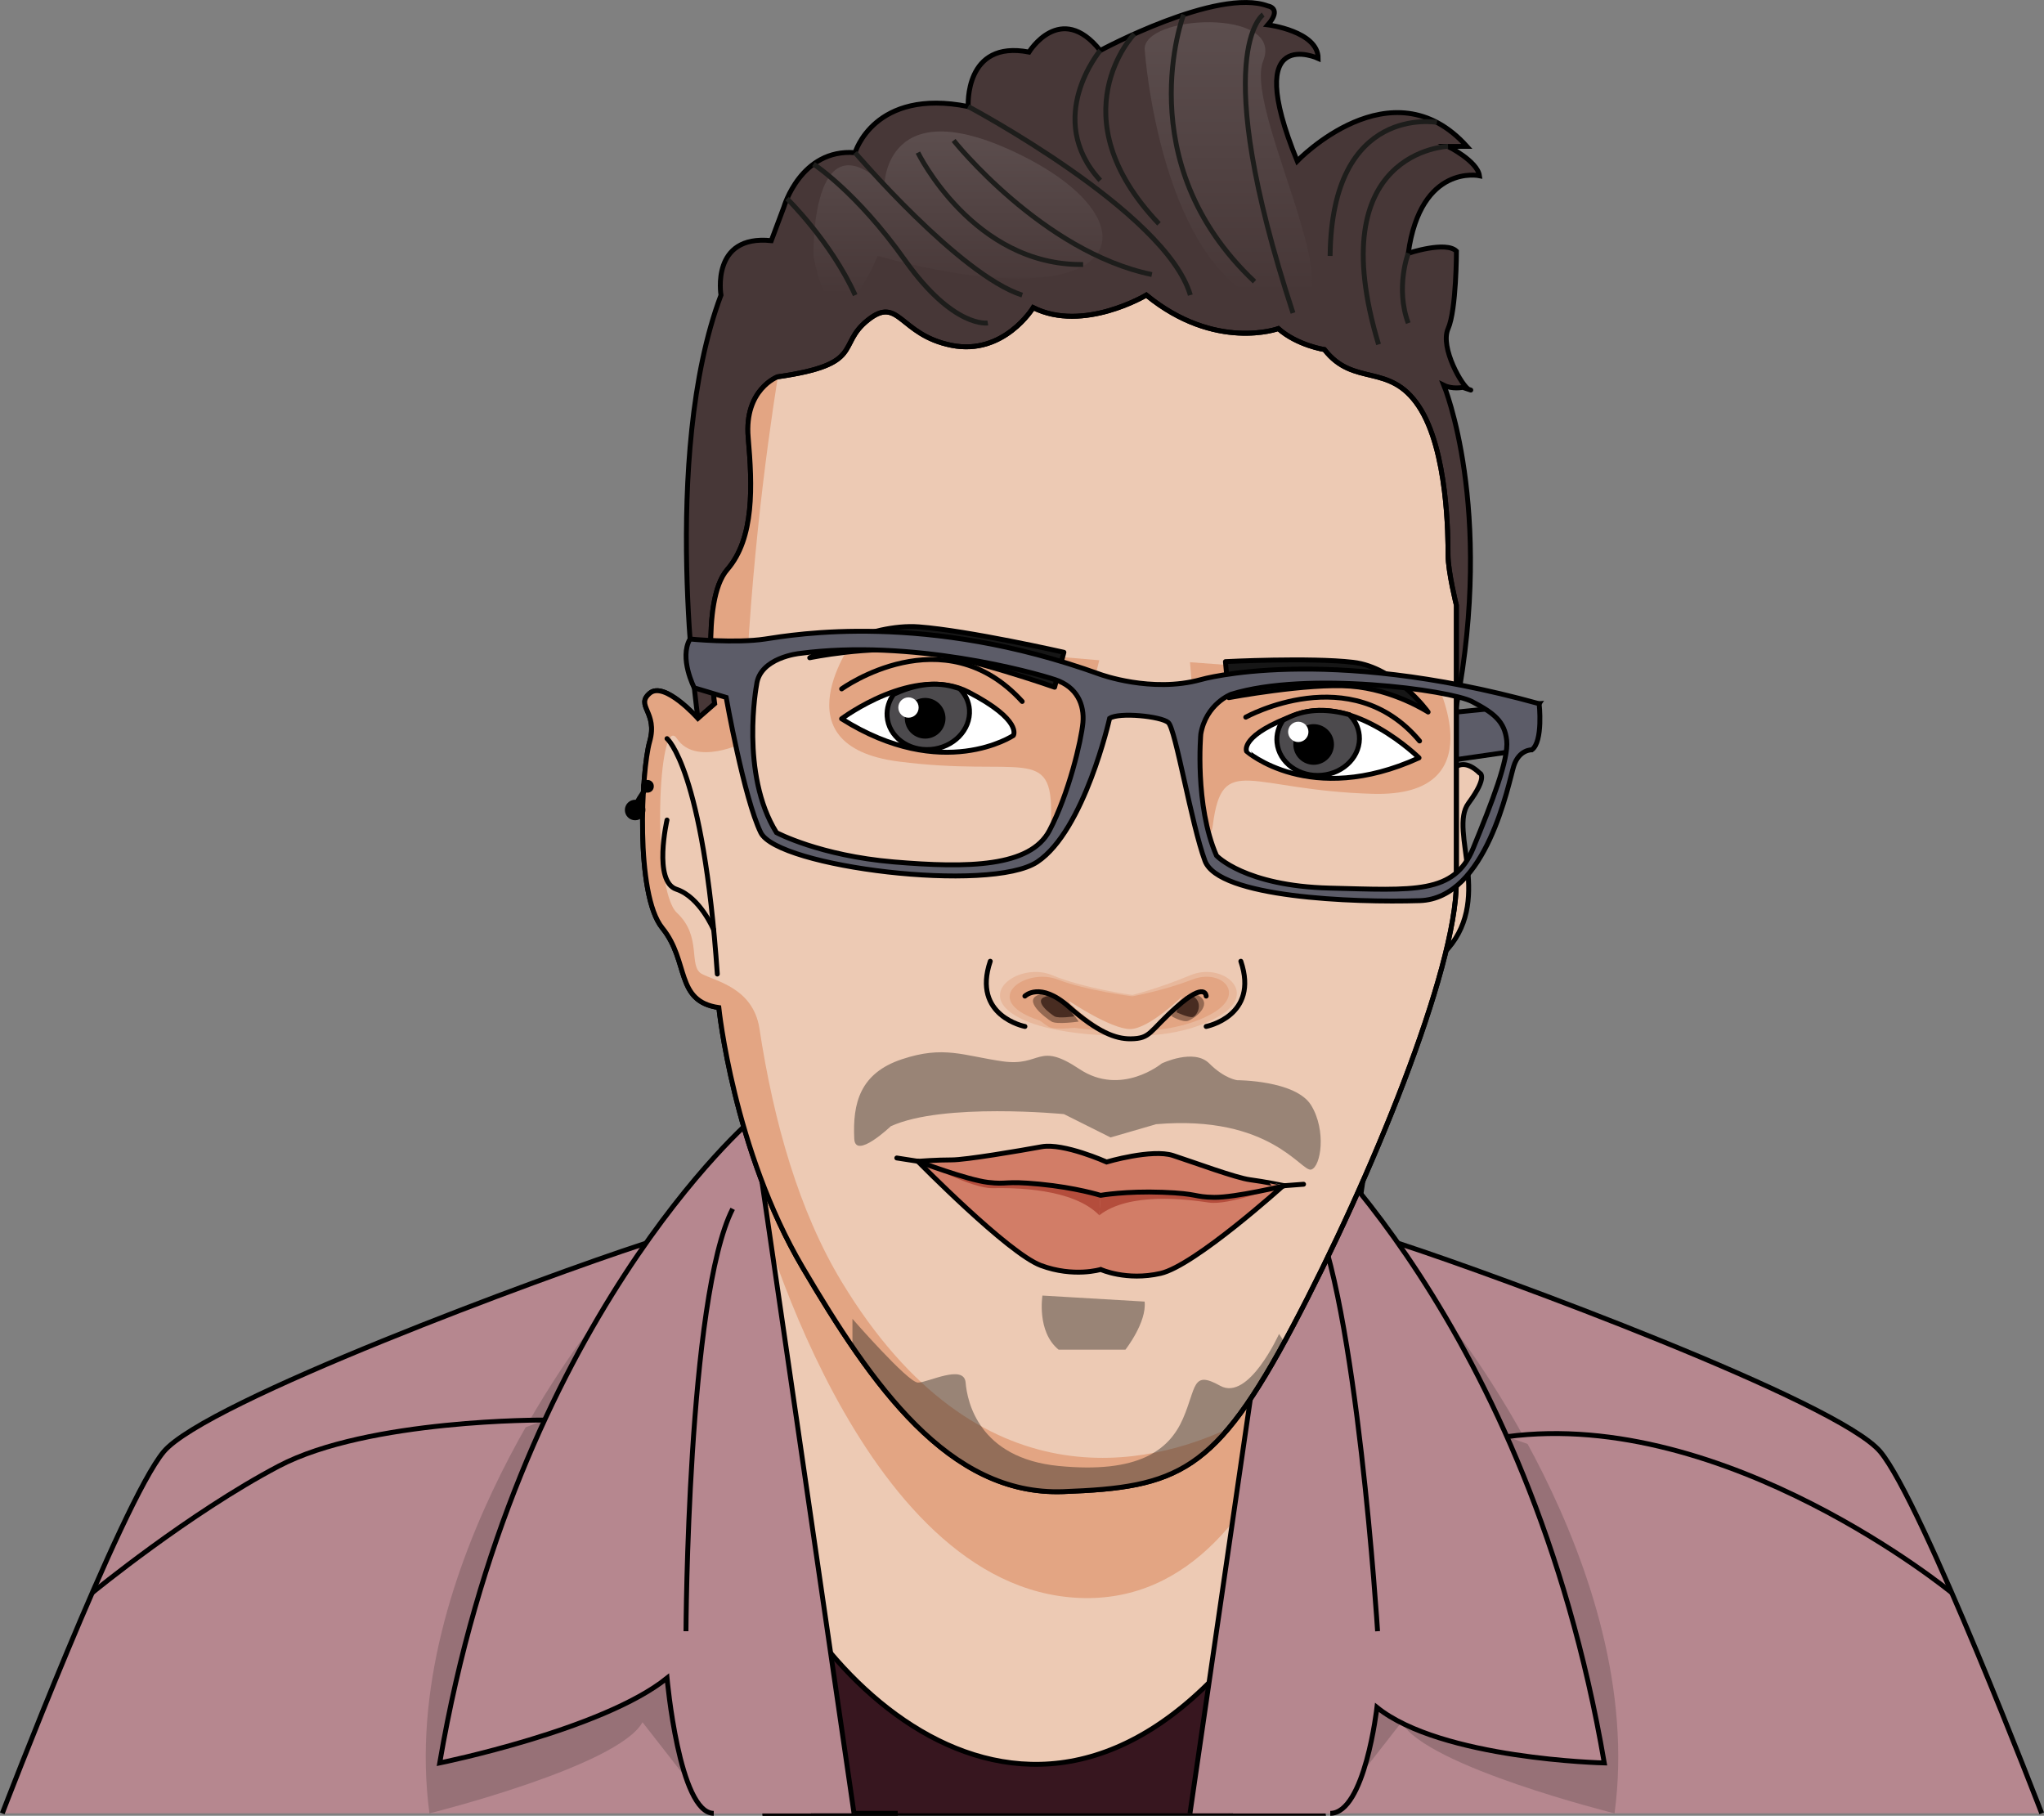 <?xml version="1.0" encoding="utf-8"?>
<!-- Generator: Adobe Illustrator 24.1.3, SVG Export Plug-In . SVG Version: 6.00 Build 0)  -->
<svg version="1.1" id="Layer_1" xmlns="http://www.w3.org/2000/svg" xmlns:xlink="http://www.w3.org/1999/xlink" x="0px" y="0px"
	 width="418.08px" height="371.38px" viewBox="0 0 418.08 371.38" enable-background="new 0 0 418.08 371.38" xml:space="preserve">
<rect x="0" y="0" width="418.08" height="371.38" fill="#808080" stroke="none"/>
<g>
	<polygon fill="#5C5C68" stroke="#000000" stroke-miterlimit="10" points="314.82,143.93 288.04,146.63 293.91,155.92 
		308.22,153.86 	"/>
	<polygon fill="#EDCAB4" stroke="#000000" stroke-miterlimit="10" points="153.97,228.79 156.47,370.88 183.62,370.88 
		270.63,370.88 264.9,333.79 279.07,239.54 	"/>
	<path fill="#E3A583" d="M154.32,244.37c0,0,20.9,80.53,66.44,82.45c45.54,1.93,54.24-78.11,54.24-78.11L154.32,244.37z"/>
	<path fill="#37161F" stroke="#000000" stroke-miterlimit="10" d="M270.63,370.88l-3.81-53.1c-43.52,76.18-94.67,35.71-111.01-2.44
		l0.65,55.53h27.16"/>
	<g>
		<path fill="#B6878F" stroke="#000000" stroke-miterlimit="10" d="M166.39,370.88c0,0-13.21-122.71-12.07-126.51
			c0,0-3.14,3.7-22.89,10.13c-19.75,6.43-89.39,32.14-97.96,42.43c-8.57,10.29-33,73.95-33,73.95"/>
		<path opacity="0.2" fill="#1D1D1B" d="M122.19,269.75c0,0-41.15,50.69-34.35,101.13c0,0,38.58-9.59,43.58-18.63l14.55,18.63
			l10.82-93.53L122.19,269.75z"/>
		<path fill="#B6878F" stroke="#000000" stroke-miterlimit="10" d="M174.68,370.88l-20.71-142.1c0,0-48.49,41.14-64.03,131.79
			c0,0,33.32-6.75,46.5-17.36c0,0,2.46,27.67,9.55,27.67"/>
		<path fill="#B6878F" stroke="#000000" stroke-miterlimit="10" d="M140.31,333.63c0,0,0.32-68.37,9.55-86.39"/>
		<path fill="#B6878F" stroke="#000000" stroke-miterlimit="10" d="M111.4,290.44c0,0-36.04-0.23-54.36,9.4
			s-38.18,25.93-38.18,25.93"/>
	</g>
	<g>
		<path fill="#B6878F" stroke="#000000" stroke-miterlimit="10" d="M251.69,370.88c0,0,13.21-122.71,12.07-126.51
			c0,0,3.14,3.7,22.89,10.13c19.75,6.43,89.39,32.14,97.96,42.43c8.57,10.29,33,73.95,33,73.95"/>
		<path opacity="0.2" fill="#1D1D1B" d="M295.89,269.75c0,0,41.15,50.69,34.35,101.13c0,0-38.58-9.59-43.58-18.63l-14.55,18.63
			l-10.82-93.53L295.89,269.75z"/>
		<path fill="#B6878F" stroke="#000000" stroke-miterlimit="10" d="M243.4,370.88l20.71-142.1c0,0,48.49,41.14,64.03,131.79
			c0,0-33.32-0.75-46.5-11.36c0,0-2.46,21.67-9.55,21.67"/>
		<path fill="#B6878F" stroke="#000000" stroke-miterlimit="10" d="M281.77,333.63c0,0-4.32-68.37-13.55-86.39"/>
		<path fill="#B6878F" stroke="#000000" stroke-miterlimit="10" d="M399.22,325.77c0,0-46.18-37.91-91-31.93"/>
	</g>
	<path fill="#EDCAB4" stroke="#000000" stroke-miterlimit="10" d="M295.22,160.8c0,0,2.12-7.77,7.39-2.72c0,0,1.93,0.53-2.25,6.21
		c-4.18,5.68,5.46,20.14-5.14,30.75C284.61,205.65,295.22,160.8,295.22,160.8z"/>
	<path fill="#473737" stroke="#000000" stroke-miterlimit="10" d="M147.47,150.79l-4.71-3.86c0,0-7.71-53.57,4.71-86.57
		c0,0-2.14-12.43,10.29-11.14l2.57-6.86c0,0,3.43-12,14.57-11.14c0,0,3.86-13.29,23.14-9.43c0,0-0.86-13.71,12.43-11.14
		c0,0,6.43-10.5,14.57-0.32c0,0,24-12.96,34.29-9.11c0,0,3,0.43,0,3.86c0,0,10.29,1.29,10.29,6.86c0,0-15.86-7.29-4.29,21
		c0,0,19.29-20.14,34.71-3h-3.86c0,0,6,3,6.43,6c0,0-12-2.57-14.57,15.86c0,0,7.71-2.57,9.86-0.43c0,0,0,12-1.71,15.86
		c-1.71,3.86,3,12,4.29,12.43c1.29,0.43-1.29-0.43-1.29-0.43s-2.14,0.43-3.86-0.43c0,0,10.29,24.86,2.57,65.57
		S147.47,150.79,147.47,150.79z"/>
	<linearGradient id="SVGID_1_" gradientUnits="userSpaceOnUse" x1="251.25" y1="63.294" x2="251.25" y2="4.54">
		<stop  offset="0.058" style="stop-color:#473737"/>
		<stop  offset="1" style="stop-color:#5C4E4E"/>
	</linearGradient>
	<path fill="url(#SVGID_1_)" d="M234.15,10.32c0,0,3.07,43.97,25.45,52.04s-5.61-38.97-1.23-49.9
		C262.75,1.54,233.26,2.98,234.15,10.32z"/>
	<linearGradient id="SVGID_2_" gradientUnits="userSpaceOnUse" x1="195.94" y1="62.368" x2="195.94" y2="26.89">
		<stop  offset="0.058" style="stop-color:#473737"/>
		<stop  offset="1" style="stop-color:#5C4E4E"/>
	</linearGradient>
	<path fill="url(#SVGID_2_)" d="M166.39,52.35c0,0-0.66-28.93,14.5-14.52c0,0,0.21-19.94,28.19-5.99s21.54,34.36-29.57,20.51
		C179.5,52.35,170.63,74.88,166.39,52.35z"/>
	<g>
		<path fill="#EDCAB4" stroke="#000000" stroke-miterlimit="10" d="M159.04,77.07c0,0-6.86,2.57-6,12.43
			c0.86,9.86,1.29,20.57-4.29,27c-5.57,6.43-2.57,27.43-2.57,27.43l-3.43,3c0,0-6.86-7.71-9.86-5.14s1.71,3.86,0,9.86
			c-1.71,6-3,31.29,2.57,38.14c5.57,6.86,2.57,15,11.57,16.29c0,0,3,29.14,17.14,53.14c14.14,24,29.86,46.71,53.29,45.86
			c23.43-0.86,31.14-3.86,47-33.86s33.43-72.86,33.43-90.86s0-56.57,0-56.57s-1.71-6.86-1.71-10.29c0-3.43,0-21.43-6-30.43
			S276.9,79.22,270.9,71.5c0,0-5.57-0.86-9.43-4.29c0,0-12.86,4.71-27-6.86c0,0-12.86,7.71-23.14,2.57c0,0-6,9.86-16.71,7.71
			c-10.71-2.14-10.71-10.29-17.14-5.14C171.04,70.65,177.04,74.5,159.04,77.07z"/>
		<path fill="#E3A583" d="M172.15,262.15c-8.65-14.3-13.89-32.47-16.84-51.96c0,0,0-0.01,0-0.01c-1.38-8.09-8.79-9.46-11.71-10.96
			c-2.93-1.5,0.12-7.61-5.14-12.52c-5.26-4.91-3.86-41.36,0-35.63s13.71,0.8,13.71,0.8l0,0c0.73-31.45,4.56-59.89,6.93-74.8
			c-0.02,0-0.03,0.01-0.05,0.01c0,0-6.86,2.57-6,12.43c0.86,9.86,1.29,20.57-4.29,27s-2.57,27.43-2.57,27.43l-3.43,3
			c0,0-6.86-7.71-9.86-5.14s1.71,3.86,0,9.86s-3,31.29,2.57,38.14s2.57,15,11.57,16.29c0,0,3,29.14,17.14,53.14
			c14.14,24,29.86,46.71,53.29,45.86c16.15-0.59,24.83-2.2,33.86-12.96C235.56,299.51,200.28,308.68,172.15,262.15z"/>
		<path opacity="0.4" fill="#1D1D1B" d="M262.71,274.48l-1.09-1.66c0,0-6.22,13.86-12.04,10.61c-5.82-3.25-4.82,0.32-7.63,6.75
			c-2.81,6.43-9.09,11.25-25.42,9.65c-16.34-1.6-18.7-13.19-19.02-17.05s-7.71,0-9.75,0c-2.03,0-13.4-13.04-13.4-13.04v5.68
			c11.67,17.05,25.12,30.3,43.11,29.64C240.01,304.25,248.01,301.43,262.71,274.48z"/>
		<path fill="none" stroke="#000000" stroke-miterlimit="10" d="M159.04,77.07c0,0-6.86,2.57-6,12.43c0.86,9.86,1.29,20.57-4.29,27
			c-5.57,6.43-2.57,27.43-2.57,27.43l-3.43,3c0,0-6.86-7.71-9.86-5.14s1.71,3.86,0,9.86c-1.71,6-3,31.29,2.57,38.14
			c5.57,6.86,2.57,15,11.57,16.29c0,0,3,29.14,17.14,53.14c14.14,24,29.86,46.71,53.29,45.86c23.43-0.86,31.14-3.86,47-33.86
			s33.43-72.86,33.43-90.86s0-56.57,0-56.57s-1.71-6.86-1.71-10.29c0-3.43,0-21.43-6-30.43S276.9,79.22,270.9,71.5
			c0,0-5.57-0.86-9.43-4.29c0,0-12.86,4.71-27-6.86c0,0-12.86,7.71-23.14,2.57c0,0-6,9.86-16.71,7.71
			c-10.71-2.14-10.71-10.29-17.14-5.14C171.04,70.65,177.04,74.5,159.04,77.07z"/>
		<path opacity="0.4" fill="#1D1D1B" d="M182.2,230.35c0,0-7.26,6.92-7.47,2.57c-0.35-7.32,1.18-13.43,9.76-16.28
			c8.57-2.86,12.57-0.71,20.57,0.43c8,1.14,7.14-4.14,15.71,1.57c8.57,5.71,16.86-1.14,16.86-1.14s6.57-3.14,9.71,0
			s5.71,3.43,5.71,3.43s12,0,15.14,5.14s2,12.57,0,13.14c-2,0.57-8.29-11.28-31.71-9.28l-9.32,2.71l-9.54-4.77
			C217.63,227.87,192.88,225.45,182.2,230.35z"/>
	</g>
	<g>
		<path fill="#E3A583" d="M174.65,130.8c0,0-16.03,21.69,9.11,24.95c25.14,3.25,31.64-3.6,31.22,11.38
			c-0.27,9.77,9.86-32.09,9.86-32.09L174.65,130.8z"/>
		<path fill="#E3A583" d="M293.63,139.16c0,0,12.41,23.95-12.92,23.2c-25.33-0.75-30.68-8.54-32.63,6.32
			c-1.27,9.69-4.68-33.24-4.68-33.24L293.63,139.16z"/>
		<path fill="#FFFFFF" stroke="#000000" stroke-linecap="round" stroke-linejoin="round" stroke-miterlimit="10" d="M290.25,155
			c0,0-13.27-13.1-25.02-8.89c-11.75,4.21-10.26,7.54-10.26,7.54S267.95,165.17,290.25,155z"/>
		<path fill="#4C4A4D" stroke="#000000" stroke-miterlimit="10" d="M275.97,146.16c1.14,1.14,1.9,2.58,2.06,4.22
			c0.41,4.1-3.03,7.77-7.68,8.18c-4.65,0.41-8.75-2.59-9.15-6.69c-0.17-1.66,0.32-3.24,1.24-4.57c0.41-0.2,0.8-0.41,1.25-0.62
			C267.66,144.81,271.99,145.07,275.97,146.16z"/>
		<path fill="#FFFFFF" stroke="#000000" stroke-linecap="round" stroke-linejoin="round" stroke-miterlimit="10" d="M172.14,147.01
			c0,0,14.91-11.2,25.99-5.44c11.07,5.75,9.15,8.85,9.15,8.85S192.86,160.09,172.14,147.01z"/>
		<path fill="#4C4A4D" stroke="#000000" stroke-miterlimit="10" d="M182.78,142c-0.93,1.31-1.44,2.86-1.33,4.5
			c0.28,4.12,4.28,7.15,8.93,6.78c4.65-0.37,8.19-4.01,7.91-8.13c-0.11-1.67-0.86-3.14-1.99-4.3c-0.44-0.13-0.86-0.27-1.34-0.4
			C190.75,139.28,186.52,140.26,182.78,142z"/>
		<path fill="#161616" stroke="#000000" stroke-linecap="round" stroke-linejoin="round" stroke-miterlimit="10" d="M215.71,140.56
			c0,0-17.88-6.29-27.91-7.42c-10.03-1.13-22.18,1.39-22.18,1.39s12.22-7.1,22.34-6.32c10.12,0.77,29.65,5.2,29.65,5.2
			L215.71,140.56z"/>
		<path fill="#161616" stroke="#000000" stroke-linecap="round" stroke-linejoin="round" stroke-miterlimit="10" d="M251.34,142.69
			c0,0,16.17-3.02,24.92-2.35c8.75,0.66,15.85,5.29,15.85,5.29s-6.55-9.14-15.34-10.17c-8.79-1.03-26.12-0.14-26.12-0.14
			L251.34,142.69z"/>
		<g>
			<path stroke="#000000" stroke-linecap="round" stroke-linejoin="round" stroke-miterlimit="10" d="M265.06,152.67
				c0.23,2.01,2.04,3.45,4.04,3.23c2.01-0.23,3.45-2.04,3.23-4.04c-0.23-2.01-2.04-3.45-4.04-3.23
				C266.27,148.85,264.83,150.66,265.06,152.67z"/>
			<circle fill="#FFFFFF" cx="265.55" cy="149.69" r="2.08"/>
		</g>
		<g>
			<path stroke="#000000" stroke-linecap="round" stroke-linejoin="round" stroke-miterlimit="10" d="M185.66,147.72
				c0.45,1.97,2.41,3.2,4.38,2.76c1.97-0.45,3.21-2.41,2.76-4.38s-2.41-3.21-4.38-2.76C186.44,143.79,185.21,145.75,185.66,147.72z"
				/>
			<circle fill="#FFFFFF" cx="185.82" cy="144.71" r="2.08"/>
		</g>
	</g>
	<path fill="#5C5C68" stroke="#000000" stroke-miterlimit="10" d="M314.82,143.93c-44.14-12.21-69.21-4.93-69.21-4.93
		c-10.07,2.79-20.57-1.07-20.57-1.07c-35.57-12.86-62.57-8.14-68.57-7.23s-15.34,0-15.34,0c-2.26,3.91,0.87,9.98,0.87,9.98
		l6.53,1.96c0,0,3.64,20.57,7.07,27.64c3.43,7.07,46.93,12.43,56.57,6c9.64-6.43,14.79-29.36,14.79-29.36
		c1.93-1.29,10.5-0.43,12,0.86s4.71,20.79,7.5,28.29s30.21,8.57,43.93,8.14c13.71-0.43,18.16-24.09,19.23-27.51
		c1.07-3.43,3.7-3.34,3.7-3.34C315.68,151.65,314.82,143.93,314.82,143.93z M221.5,147.79c-0.33,3.64-2.89,14.57-6.84,22.07
		c-3.95,7.5-16.62,7.71-31.84,6.43c-15.21-1.29-24-6-24-6c-7.5-12-4.07-30.21-4.07-30.21c0.64-5.62,8.79-6.43,8.79-6.43
		c22.93-3.04,47.79,3.86,52.29,5.36S221.82,144.15,221.5,147.79z M301.32,173.5c-3.86,9.43-12,8.57-29.36,8.14
		c-17.36-0.43-23.14-6.64-23.14-6.64c-4.5-10.29-3.21-24.86-3.21-24.86c1.07-6.21,6.21-8.14,6.21-8.14
		c15.48-4.84,44.79-0.86,49.29,1.5c4.5,2.36,6.64,4.07,7.07,7.93C308.61,155.29,305.18,164.07,301.32,173.5z"/>
	<path fill="none" stroke="#000000" stroke-linecap="round" stroke-linejoin="round" stroke-miterlimit="10" d="M172.15,140.9
		c0,0,20.85-15.11,36.93,2.57"/>
	<path fill="none" stroke="#000000" stroke-linecap="round" stroke-linejoin="round" stroke-miterlimit="10" d="M254.81,146.68
		c0,0,21.51-11.91,35.55,4.87"/>
	<path fill="none" stroke="#000000" stroke-linecap="round" stroke-linejoin="round" stroke-miterlimit="10" d="M136.43,151.07
		c0,0,7.39,6.04,10.29,48.15"/>
	<path fill="none" stroke="#000000" stroke-linecap="round" stroke-linejoin="round" stroke-miterlimit="10" d="M136.43,167.72
		c0,0-2.89,12.58,1.93,14.16c4.82,1.59,7.62,8.29,7.62,8.29"/>
	<g>
		<path fill="#D27D67" stroke="#000000" stroke-miterlimit="10" d="M255.69,241.29c-2.92-0.38-11.45-3.55-15.77-4.96
			c-4.32-1.4-13.58,1.33-13.58,1.33s-8.81-3.94-13.28-3.12c-4.47,0.82-15.47,2.69-18.41,2.69c-2.94-0.01-6.92,0.28-6.92,0.28
			s18.47,18.83,25.19,21.32c6.72,2.49,12.22,0.81,12.22,0.81s5.24,2.4,12.23,0.81c6.99-1.58,25.13-17.98,25.13-17.98
			S258.61,241.67,255.69,241.29z"/>
		<path fill="#B44D3C" d="M187.74,237.51c0,0,0.1,0.04,0.29,0.1c1.74,0.57,10.84,5.46,14.92,5.4c4.52-0.07,16.48-0.02,21.9,5.55
			c0.27-4.08,0.27-4.08,0.27-4.08s-4.96-1.57-12.45-2.29c-7.49-0.72-6.37,0.14-10.62-0.37
			C197.79,241.31,187.74,237.51,187.74,237.51z"/>
		<path fill="#B44D3C" d="M262.81,242.5c0,0-0.1,0.02-0.3,0.06c-1.8,0.33-11.2,4-15.23,3.4c-4.47-0.67-16.33-2.2-22.44,2.61
			c0.27-4.08,0.27-4.08,0.27-4.08s5.12-0.9,12.65-0.63c7.52,0.28,6.29,0.98,10.58,1.04C252.62,244.96,262.81,242.5,262.81,242.5z"/>
		<path fill="none" stroke="#000000" stroke-linecap="round" stroke-linejoin="round" stroke-miterlimit="10" d="M262.52,242.56
			c0.19-0.04,0.3-0.06,0.3-0.06s-10.2,2.45-14.48,2.39c-4.28-0.06-3.06-0.76-10.58-1.04c-7.52-0.28-12.65,0.63-12.65,0.63
			s-4.96-1.57-12.45-2.29c-7.49-0.72-6.37,0.14-10.62-0.37c-4.25-0.51-14.3-4.3-14.3-4.3s0.1,0.04,0.29,0.1"/>
	</g>
	<path fill="none" stroke="#1D1D1B" stroke-miterlimit="10" d="M166.39,33.56c0,0,8.79,5.66,18.72,19.67
		c9.94,14,16.94,12.83,16.94,12.83"/>
	<path fill="none" stroke="#1D1D1B" stroke-miterlimit="10" d="M160.98,40.63c0,0,8.98,8.78,13.94,19.73"/>
	<path fill="none" stroke="#1D1D1B" stroke-miterlimit="10" d="M174.9,31.22c0,0,21.29,24.96,34.18,29.14"/>
	<path fill="none" stroke="#1D1D1B" stroke-miterlimit="10" d="M198.04,21.79c0,0,40.47,21.49,45.43,38.57"/>
	<path fill="none" stroke="#1D1D1B" stroke-miterlimit="10" d="M221.54,54.1c-22.51,0.29-33.79-22.89-33.79-22.89"/>
	<path fill="none" stroke="#1D1D1B" stroke-miterlimit="10" d="M195.05,28.73c0,0,18.09,22.75,40.55,27.42"/>
	<path fill="none" stroke="#1D1D1B" stroke-miterlimit="10" d="M225.04,10.32c0,0-11.62,13.87,0,26.57"/>
	<path fill="none" stroke="#1D1D1B" stroke-miterlimit="10" d="M232,6.94c0,0-16.01,16.68,5.05,38.84"/>
	<path fill="none" stroke="#1D1D1B" stroke-miterlimit="10" d="M242.09,2.99c0,0-11.45,30.11,14.51,54.61"/>
	<path fill="none" stroke="#1D1D1B" stroke-miterlimit="10" d="M258.37,2.99c0,0-11.4,7.65,6.1,61.03"/>
	<path fill="none" stroke="#1D1D1B" stroke-miterlimit="10" d="M296.18,29.93c0,0-26.17,0.84-14.21,40.51"/>
	<path fill="none" stroke="#1D1D1B" stroke-miterlimit="10" d="M293.91,25.03c0,0-21.55-3.89-21.85,27.32"/>
	<path fill="none" stroke="#1D1D1B" stroke-miterlimit="10" d="M288.04,51.79c0,0-2.68,7.03,0,14.3"/>
	<path opacity="0.4" fill="#1D1D1B" d="M213.22,264.98c0,0-1.21,7.37,3.3,11.06h13.68c0,0,4.39-5.59,3.92-9.83L213.22,264.98z"/>
	<g>
		<g>
			<path fill="#EDCAB4" d="M243.08,198.57c-6.96,3.1-11.47,4.65-11.47,4.65s-10.51-1.55-17.47-4.65c-6.96-3.1-16.74,3.87-8.36,9.39
				c8.38,5.51,25.83,4.82,25.83,4.82s11.45,0.69,19.83-4.82C259.81,202.45,250.04,195.47,243.08,198.57z"/>
			<path fill="#E8B89C" d="M243.48,199.46c-6.43,2.7-11.87,4.04-11.87,4.04s-9.94-1.35-16.37-4.04c-6.43-2.7-15.47,3.37-7.72,8.16
				c7.74,4.79,24.09,4.19,24.09,4.19s10.35,0.6,18.09-4.19C257.44,202.82,249.91,196.76,243.48,199.46z"/>
			<path fill="#E3A583" d="M243.88,200.34c-5.9,2.29-12.27,3.43-12.27,3.43s-9.37-1.14-15.27-3.43c-5.9-2.29-14.19,2.86-7.09,6.93
				c7.1,4.07,22.36,3.56,22.36,3.56s9.25,0.51,16.36-3.56C255.07,203.2,249.78,198.04,243.88,200.34z"/>
		</g>
		<g>
			<path fill="#E3A583" d="M221.5,210c0,0-5.34-8.44-10.13-7.03c-4.78,1.41,1.69,6.19,3.1,7.03C215.87,210.84,221.5,210,221.5,210z"
				/>
			<path fill="#956952" d="M220.63,208.94c0,0-4.21-6.65-7.98-5.54c-3.77,1.11,1.33,4.88,2.44,5.54
				C216.19,209.6,220.63,208.94,220.63,208.94z"/>
			<path fill="#482C21" d="M219.75,207.87c0,0-3.08-4.86-5.84-4.05c-2.76,0.81,0.97,3.57,1.78,4.05
				C216.51,208.36,219.75,207.87,219.75,207.87z"/>
		</g>
		<g>
			<path fill="#E3A583" d="M238.6,208.66c0,0,4.26-7.56,7.87-5.07c3.61,2.49-3.1,5.55-4.51,6.03
				C240.56,210.09,238.6,208.66,238.6,208.66z"/>
			<path fill="#956952" d="M239.62,207.84c0,0,2.83-6.11,5.68-4.15c2.84,1.96-1.19,4.73-2.3,5.11
				C241.89,209.18,239.62,207.84,239.62,207.84z"/>
			<path fill="#482C21" d="M240.64,207.03c0,0,1.4-4.66,3.48-3.23c2.08,1.44,0.72,3.91-0.09,4.19
				C243.21,208.26,240.64,207.03,240.64,207.03z"/>
		</g>
		<path fill="#EDCAB4" d="M218.79,204.82c-1.23-0.32,7.75,7.65,12.58,7.65c4.84,0,10.53-8.76,10.53-8.76s-6.86,6.76-10.75,6.76
			S218.79,204.82,218.79,204.82z"/>
		<g>
			<path fill="none" stroke="#000000" stroke-linecap="round" stroke-linejoin="round" stroke-miterlimit="10" d="M209.64,209.94
				c0,0-10.9-2.1-7.09-13.34"/>
			<path fill="none" stroke="#000000" stroke-linecap="round" stroke-linejoin="round" stroke-miterlimit="10" d="M246.71,209.94
				c0,0,10.9-2.1,7.09-13.34"/>
			<path fill="none" stroke="#000000" stroke-linecap="round" stroke-linejoin="round" stroke-miterlimit="10" d="M246.71,203.73
				c0,0-0.07-3.07-5.99,2.18c-5.78,5.12-5.28,6.5-9.44,6.56c-0.04,0-0.07,0-0.11,0c-2.95,0-6.63-1.32-12.55-6.56
				c-5.92-5.25-8.99-2.18-8.99-2.18"/>
		</g>
	</g>
	<path stroke="#000000" stroke-miterlimit="10" d="M133.23,160.02c0,0-3.63,3.84-3.42,6.19"/>
	<circle stroke="#000000" stroke-miterlimit="10" cx="129.91" cy="165.67" r="1.6"/>
	<circle stroke="#000000" stroke-miterlimit="10" cx="132.43" cy="160.82" r="0.8"/>
	
		<line fill="none" stroke="#000000" stroke-linecap="round" stroke-linejoin="round" stroke-miterlimit="10" x1="187.74" y1="237.51" x2="183.43" y2="236.84"/>
	
		<line fill="none" stroke="#000000" stroke-linecap="round" stroke-linejoin="round" stroke-miterlimit="10" x1="262.81" y1="242.5" x2="266.63" y2="242.21"/>
</g>
</svg>
